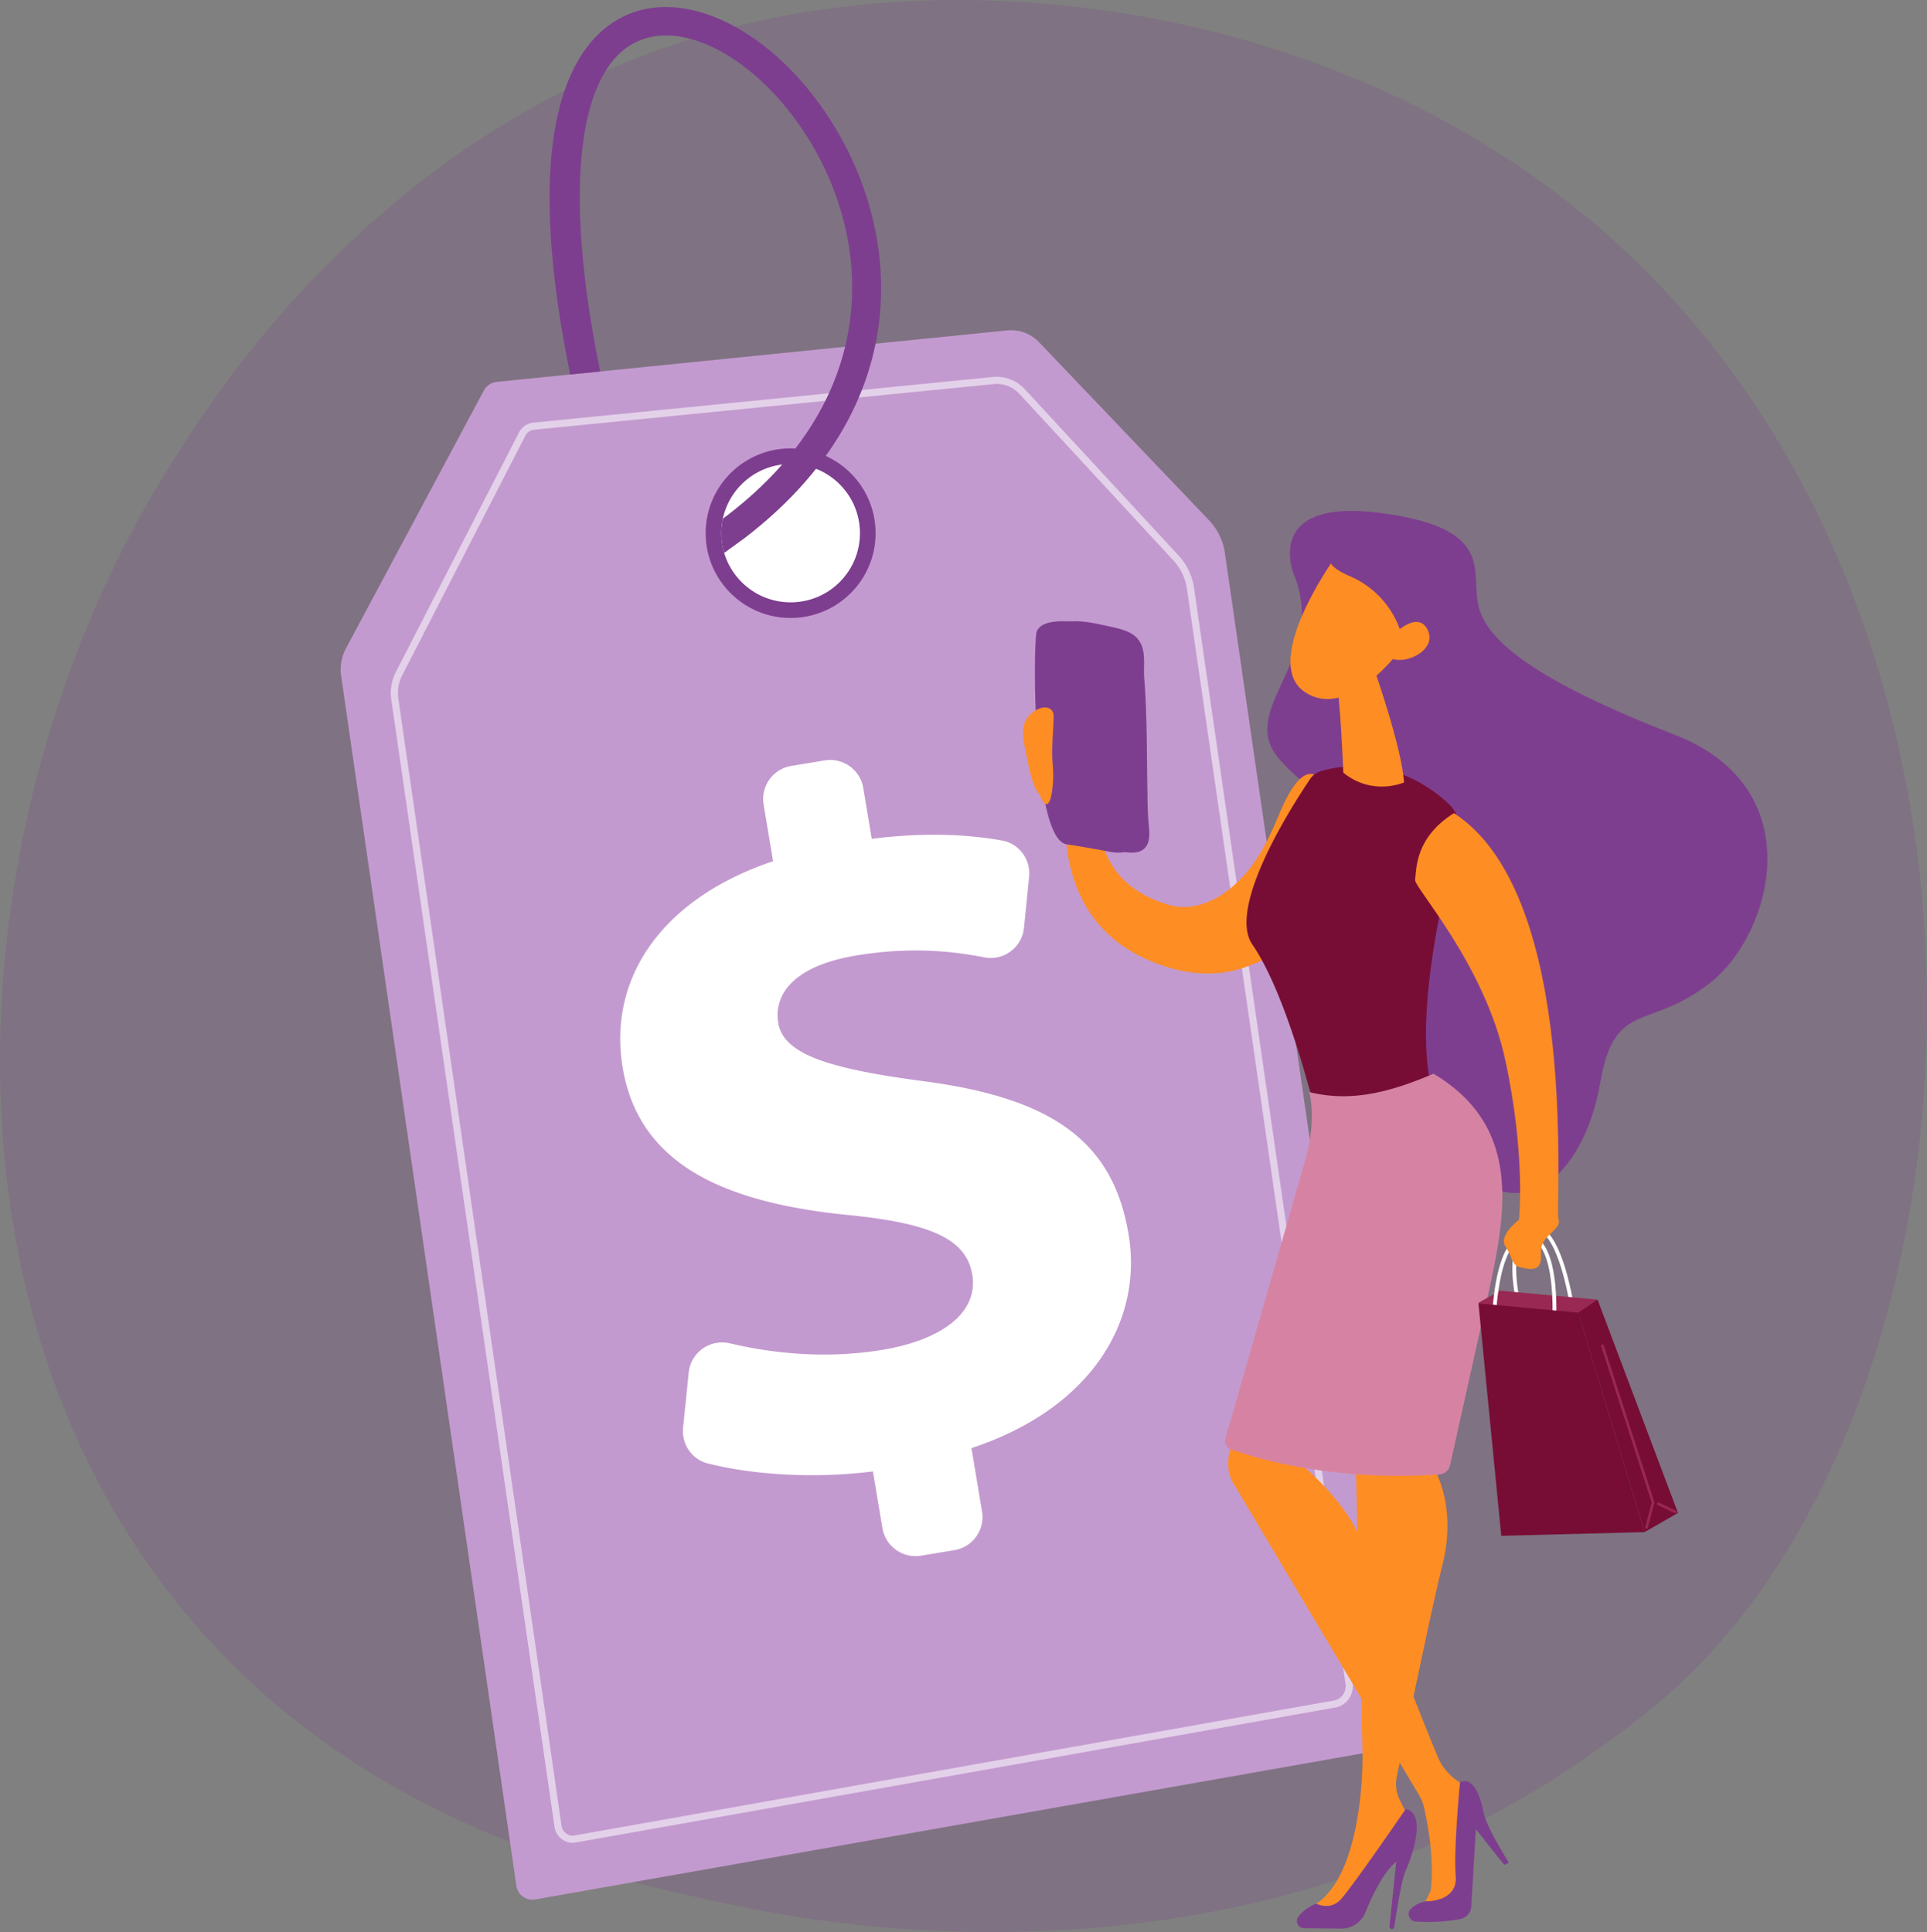 <svg xmlns="http://www.w3.org/2000/svg" width="355" height="356" viewBox="0 0 355 356" fill="none"><rect x="0" y="0" width="355" height="356" fill="#808080" stroke="none"/><g clip-path="url(#9l5wrl61na)"><path d="M313.85 305.925c-7.29 7.66-14.188 12.6-19.637 16.503-64.058 45.877-139.855 32.504-155.965 29.243-23.788-4.822-69.769-14.145-103.013-53.166C-15.06 239.462-7.23 146.452 31.779 85.059c7.133-11.23 44.83-73.564 121.444-83.56 46.366-6.05 100.412 6.152 139.553 38.883 82.161 68.699 76.314 207.495 21.074 265.543z" fill="#7E3E8F" fill-opacity=".2"></path><path d="m185.539 60.884-94.005 9.48a3.08 3.08 0 0 0-2.409 1.613l-25.388 47.49a8.252 8.252 0 0 0-.891 5.076L95.13 347.482a2.974 2.974 0 0 0 1.207 1.993 3 3 0 0 0 2.274.52l155.402-27.451a3.654 3.654 0 0 0 2.981-4.115L225.65 101.871a11 11 0 0 0-2.93-6.02l-31.292-32.788a7.143 7.143 0 0 0-5.889-2.18z" fill="#C39ACF"></path><path d="M105.485 339.558a3.289 3.289 0 0 1-1.934-.636 3.496 3.496 0 0 1-1.401-2.327L72.089 128.928a8.47 8.47 0 0 1 .844-5.115l22.664-44.094a3.39 3.39 0 0 1 2.684-1.844l84.66-8.413a7.098 7.098 0 0 1 5.86 2.26l28.336 30.66a11.085 11.085 0 0 1 2.835 5.968l29.206 201.725c.315 2.18-1.093 4.183-3.205 4.558l-139.912 24.87c-.19.035-.383.053-.576.055zm77.52-269.439.065.654-84.66 8.412a2.089 2.089 0 0 0-1.644 1.136L74.1 124.417a7.16 7.16 0 0 0-.713 4.323l30.061 207.667a2.15 2.15 0 0 0 .87 1.45 1.993 1.993 0 0 0 1.512.352l139.913-24.871c1.409-.254 2.345-1.602 2.132-3.076L218.67 108.537a9.794 9.794 0 0 0-2.501-5.265l-28.336-30.66a5.68 5.68 0 0 0-4.767-1.843l-.061-.65z" fill="#fff" opacity=".54"></path><path d="m162.563 281.577-1.749-10.45c-10.985 1.378-22.208.603-30.433-1.474-2.938-.741-4.841-3.575-4.539-6.583l1.036-10.172c.382-3.732 3.963-6.23 7.62-5.364 8.137 1.919 17.946 2.875 28.071 1.192 10.51-1.747 17.756-6.612 16.539-13.898-1.098-6.579-7.807-9.484-23.068-10.968-21.793-2.225-38.271-8.806-41.328-27.122-2.759-16.537 7.249-31.176 27.707-38.05l-1.744-10.45a6.165 6.165 0 0 1 1.069-4.601 6.184 6.184 0 0 1 4.015-2.5l6.151-1.017a6.19 6.19 0 0 1 4.611 1.061 6.17 6.17 0 0 1 2.51 4.003l1.565 9.382c10.166-1.271 17.804-.773 23.979.304 3.163.551 5.333 3.493 5.012 6.683l-.943 9.408a6.153 6.153 0 0 1-4.789 5.406 6.184 6.184 0 0 1-2.556.03c-5.709-1.134-13.655-1.984-23.526-.342-12.47 2.072-15.172 7.821-14.401 12.444.95 5.691 9.085 8.359 26.127 10.643 24.317 3.085 35.538 11.089 38.417 28.337 2.641 15.827-6.743 32.007-28.953 39.354l1.951 11.697a6.162 6.162 0 0 1-1.068 4.602 6.186 6.186 0 0 1-4.015 2.501l-6.152 1.017a6.19 6.19 0 0 1-4.61-1.066 6.17 6.17 0 0 1-2.506-4.007z" fill="#fff"></path><path d="M145.652 113.87c8.647 0 15.656-6.996 15.656-15.627 0-8.63-7.009-15.627-15.656-15.627-8.646 0-15.656 6.997-15.656 15.627 0 8.631 7.01 15.627 15.656 15.627z" fill="#7E3E8F"></path><path d="M154.683 107.256c4.987-4.977 4.987-13.048 0-18.025-4.987-4.978-13.072-4.978-18.059 0-4.987 4.977-4.987 13.048 0 18.025 4.987 4.978 13.072 4.978 18.059 0z" fill="#fff"></path><path d="M133.412 101.883c-.604-1.99-.689-4.086-.255-6.29l.837-.636c27.641-21.199 26.592-48.46 16.399-66.904-8.39-15.184-22.514-24.3-32.15-20.758-11.923 4.386-14.599 27.395-7.676 61.156l-5.522.557.053.262C94.689 18.506 107.725 5.56 116.421 2.363c12.22-4.494 28.807 5.459 38.583 23.15 11.25 20.356 12.483 50.385-17.801 73.616l-3.791 2.754zM238.328 105.752s-5.757-14.076 15.954-11.238c21.71 2.838 16.432 11.018 18.149 17.411 1.717 6.393 10.827 13.639 36.168 23.502 25.34 9.864 17.833 36.755 6.446 45.68-11.386 8.926-17.592 2.993-20.24 18.398-2.649 15.405-13.211 27.915-26.389 14.858-13.179-13.058-28.151-28.501-23.968-48.749 4.183-20.249-.555-16.418-8.733-25.707-8.178-9.289 9.156-18.282 2.613-34.155z" fill="#7E3E8F"></path><path d="M243.173 143.445c-3.447-3.49-6.801 4.898-7.695 6.993-2.261 5.308-4.61 10.072-9.38 13.71-2.952 2.249-6.94 3.687-10.673 2.611-13.449-3.894-13.511-14.677-13.815-22.758.312-2.289-1.064-4.562-2.732-5.27-1.936-.823-2.675-2.823-2.675-2.823s-1.316 2.912.301 4.277a1.888 1.888 0 0 1 .713 1.574c-.188-.03-.382-.059-.586-.085-4.043-.508.014 5.271.014 5.271s-3.913 21.141 14.012 29.543c8.873 4.159 15.679 3.179 20.303 1.115 2.336-.815 4.351-2.277 6.074-4.142.374-.364.724-.751 1.049-1.158v-.068c7.153-9.067 8.395-25.443 5.09-28.79z" fill="#FE8D23"></path><path d="M243.322 142.104c3.522-1.054 13.779-3.001 23.535 5.986a6.028 6.028 0 0 1 1.74 6.008c-2.621 9.629-9.534 38.077-3.472 50.386 0 0-10.683 11.753-22.337 2.28 0 0-5.229-22.748-12.076-32.733-4.73-6.894 7.539-25.889 10.642-30.478a3.64 3.64 0 0 1 1.968-1.449z" fill="#770D35"></path><path d="M253.047 122.974s5.21 14.708 5.605 21.197c0 0-5.758 2.613-11.184-1.798 0 0-.568-14.691-1.391-17.322l6.97-2.077z" fill="#FE8D23"></path><path d="M245.811 102.92s-13.63 19.033-5.478 24.561c8.153 5.528 17.845-7.997 17.845-7.997s3.161-10.418-.144-13.952c-3.305-3.533-12.223-2.612-12.223-2.612z" fill="#FE8D23"></path><path d="M262.724 102.731c-2.578-6.198-10.605-4.362-10.605-4.362s-6.26 1.48-7.134 4.308c-.395 1.271 1.362 2.501 3.664 3.481a16.79 16.79 0 0 1 9.905 12.245l.243 1.257s6.506-10.728 3.927-16.929z" fill="#7E3E8F"></path><path d="M255.534 118.083s5.304-6.131 7.414-2.134c2.109 3.998-4.775 6.993-7.157 5.035l-.257-2.901zM229.185 254.523c.039 1.033-1.777 9.225-2.766 13.593a7.192 7.192 0 0 0 .776 5.162l34.236 57.513c.413.696.716 1.45.899 2.238.628 2.699 1.928 9.315 1.25 15.331l-1.772 3.672 7.66-1.736 1.666-20.532-2.165-1.32a10.294 10.294 0 0 1-4.168-4.869c-3.095-7.502-10.782-26.611-12.764-35.923-2.255-10.582-14.031-19.177-14.031-19.177l2.068-4.881-10.889-9.071z" fill="#FE8D23"></path><path d="M277.98 343.231s-4.137-6.545-4.624-9.093c-.486-2.548-1.84-7.048-4.39-5.694 0 0-1.203 12.378-.789 17.214.414 4.837-5.477 4.682-5.477 4.682s-1.623.227-2.813 1.414c-.821.818-.234 2.241.925 2.315 1.929.127 4.991.156 8.206-.464a2.51 2.51 0 0 0 2.025-2.312l.848-14.24 5.223 6.576.866-.398z" fill="#7E3E8F"></path><path d="M249.637 263.685s1.207 51.445 1.37 58.752c.163 7.307-1.155 23.498-8.493 28.339l3.192 2.359s3.991-3.385 7.89-9.9c4.379-7.32 5.704-8.657 5.704-8.657l-1.454-2.97a6.525 6.525 0 0 1-.53-4.196c1.584-7.66 6.879-33.142 8.317-38.63 1.703-6.478 1.824-15.13-4.102-22.368-5.925-7.238-11.894-2.729-11.894-2.729z" fill="#FE8D23"></path><path d="M256.413 355.455a.456.456 0 0 0 .453-.382c.244-1.716 1.261-8.592 2.092-10.372.954-2.034 4.066-10.622 0-11.35 0 0-10.111 14.748-12.052 16.734-1.941 1.986-4.391.695-4.391.695a7.317 7.317 0 0 0-3.312 2.377c-.679.866-.046 2.136 1.055 2.148l6.811.064a4.795 4.795 0 0 0 4.492-3.014c1.199-2.988 3.259-7.374 5.66-9.318l-1.247 11.92a.455.455 0 0 0 .263.461c.058.026.121.04.184.04l-.008-.003z" fill="#7E3E8F"></path><path d="M241.178 201.218s1.528 4.882-.825 12.925l-14.626 50.984a1.583 1.583 0 0 0 .989 1.921c4.376 1.568 18.758 5.998 38.392 4.646a2.226 2.226 0 0 0 2.032-1.732c1.294-5.812 5.708-25.643 6.624-29.718 3.462-15.527 7.329-32.27-9.681-42.394-7.847 3.351-15.158 5.324-22.905 3.368z" fill="#D683A3"></path><path d="M211.383 155.552c.474-1.042.355-2.405.248-3.483-.247-2.498-.226-4.989-.267-7.501-.106-6.502-.047-13.021-.564-19.508-.111-1.398.039-2.805-.071-4.196-.277-3.539-2.357-4.577-5.816-5.322-2.929-.624-6.114-1.483-9.138-.843-1.191.255-2.336.903-2.485 2.144-.6 5.008-.451 37.827 5.605 38.73 2.045.305 4.076.663 6.114 1.028 1.446.254 3.378.807 4.834.319a2.492 2.492 0 0 0 1.54-1.368z" fill="#7E3E8F"></path><path d="M208.983 155.552c.473-1.042.355-2.405.248-3.483-.247-2.498-.227-4.989-.268-7.501-.105-6.502-.047-13.021-.564-19.508-.111-1.398.04-2.805-.07-4.196-.278-3.539-2.358-4.577-5.816-5.322-2.93-.624-6.114-1.483-9.138-.843-1.191.255-2.336.903-2.485 2.144-.6 5.008-.451 37.827 5.604 38.73 2.045.305 4.076.663 6.107 1.028 1.446.254 3.379.807 4.84.319a2.496 2.496 0 0 0 1.542-1.368z" fill="#7E3E8F"></path><path d="M191.519 146.362s-1.099-.745-2.002-5.198c-.903-4.452-1.8-7.149 0-9.215s4.585-2.162 4.585 0c0 2.161-.467 6.127-.144 9.215.324 3.088-.437 10.39-2.439 5.198z" fill="#FE8D23"></path><path d="M289.522 240.619a.346.346 0 0 1-.342-.292c-.018-.114-1.831-11.347-5.286-13.311a1.857 1.857 0 0 0-1.697-.127c-4.647 1.846-2.276 12.426-2.251 12.532a.346.346 0 0 1-.522.365.35.35 0 0 1-.156-.209c-.104-.459-2.52-11.269 2.675-13.331a2.548 2.548 0 0 1 2.293.166c3.745 2.128 5.554 13.329 5.629 13.805a.35.35 0 0 1-.289.396l-.054.006z" fill="#fff"></path><path d="m294.312 239.483-17.942-1.656-3.993 2.211 3.423 4.275 16.387-1.667 2.125-3.163z" fill="#992852"></path><path d="m302.971 282.308 6.153-3.53-14.812-39.296-3.555 2.396 12.214 40.43z" fill="#770D35"></path><path d="M286.273 244.892h-.027a.35.35 0 0 1-.236-.12.344.344 0 0 1-.082-.252c.009-.113.804-11.495-2.437-15.198-.609-.695-1.299-1.055-2.113-1.101-.814-.045-1.493.227-2.141.831-3.494 3.248-3.694 14.524-3.7 14.638a.343.343 0 1 1-.688-.011c.006-.475.212-11.685 3.92-15.13.782-.728 1.683-1.07 2.652-1.017.997.056 1.87.509 2.598 1.337 3.483 3.979 2.615 15.591 2.606 15.708a.346.346 0 0 1-.352.315z" fill="#fff"></path><path d="m272.367 240.167 18.39 1.711 12.214 40.43-26.402.689-4.202-42.83z" fill="#770D35"></path><path d="M303.34 281.676a.249.249 0 0 1-.211-.121.244.244 0 0 1-.026-.185l1.181-4.494-9.314-28.845a.23.23 0 0 1-.011-.094.227.227 0 0 1 .026-.092.244.244 0 0 1 .451.035l9.336 28.91a.246.246 0 0 1 0 .137l-1.199 4.562a.244.244 0 0 1-.233.187zM308.678 278.859a.239.239 0 0 1-.105-.025l-3.184-1.519a.267.267 0 0 1-.077-.056.25.25 0 0 1-.063-.176.246.246 0 0 1 .35-.208l3.184 1.52a.245.245 0 0 1 .133.274.246.246 0 0 1-.238.19z" fill="#992852"></path><path d="M260.691 162.107c-.189 1.447 12.795 15.527 16.612 33.193 3.818 17.667 2.534 29.462 2.534 29.462s-3.879 2.887-2.484 4.936c1.395 2.048 1.027 3.44 2.802 3.838 1.776.398 3.994.957 3.723-2.554-.27-3.512 3.931-4.22 3.233-6.343-.698-2.124 4.06-59.122-18.934-74.591-.11-.074-.218-.147-.329-.216-7.159 4.503-6.891 10.241-7.157 12.275z" fill="#FE8D23"></path></g><defs><clipPath id="9l5wrl61na"><path fill="#fff" d="M0 0h355v356H0z"></path></clipPath></defs></svg>